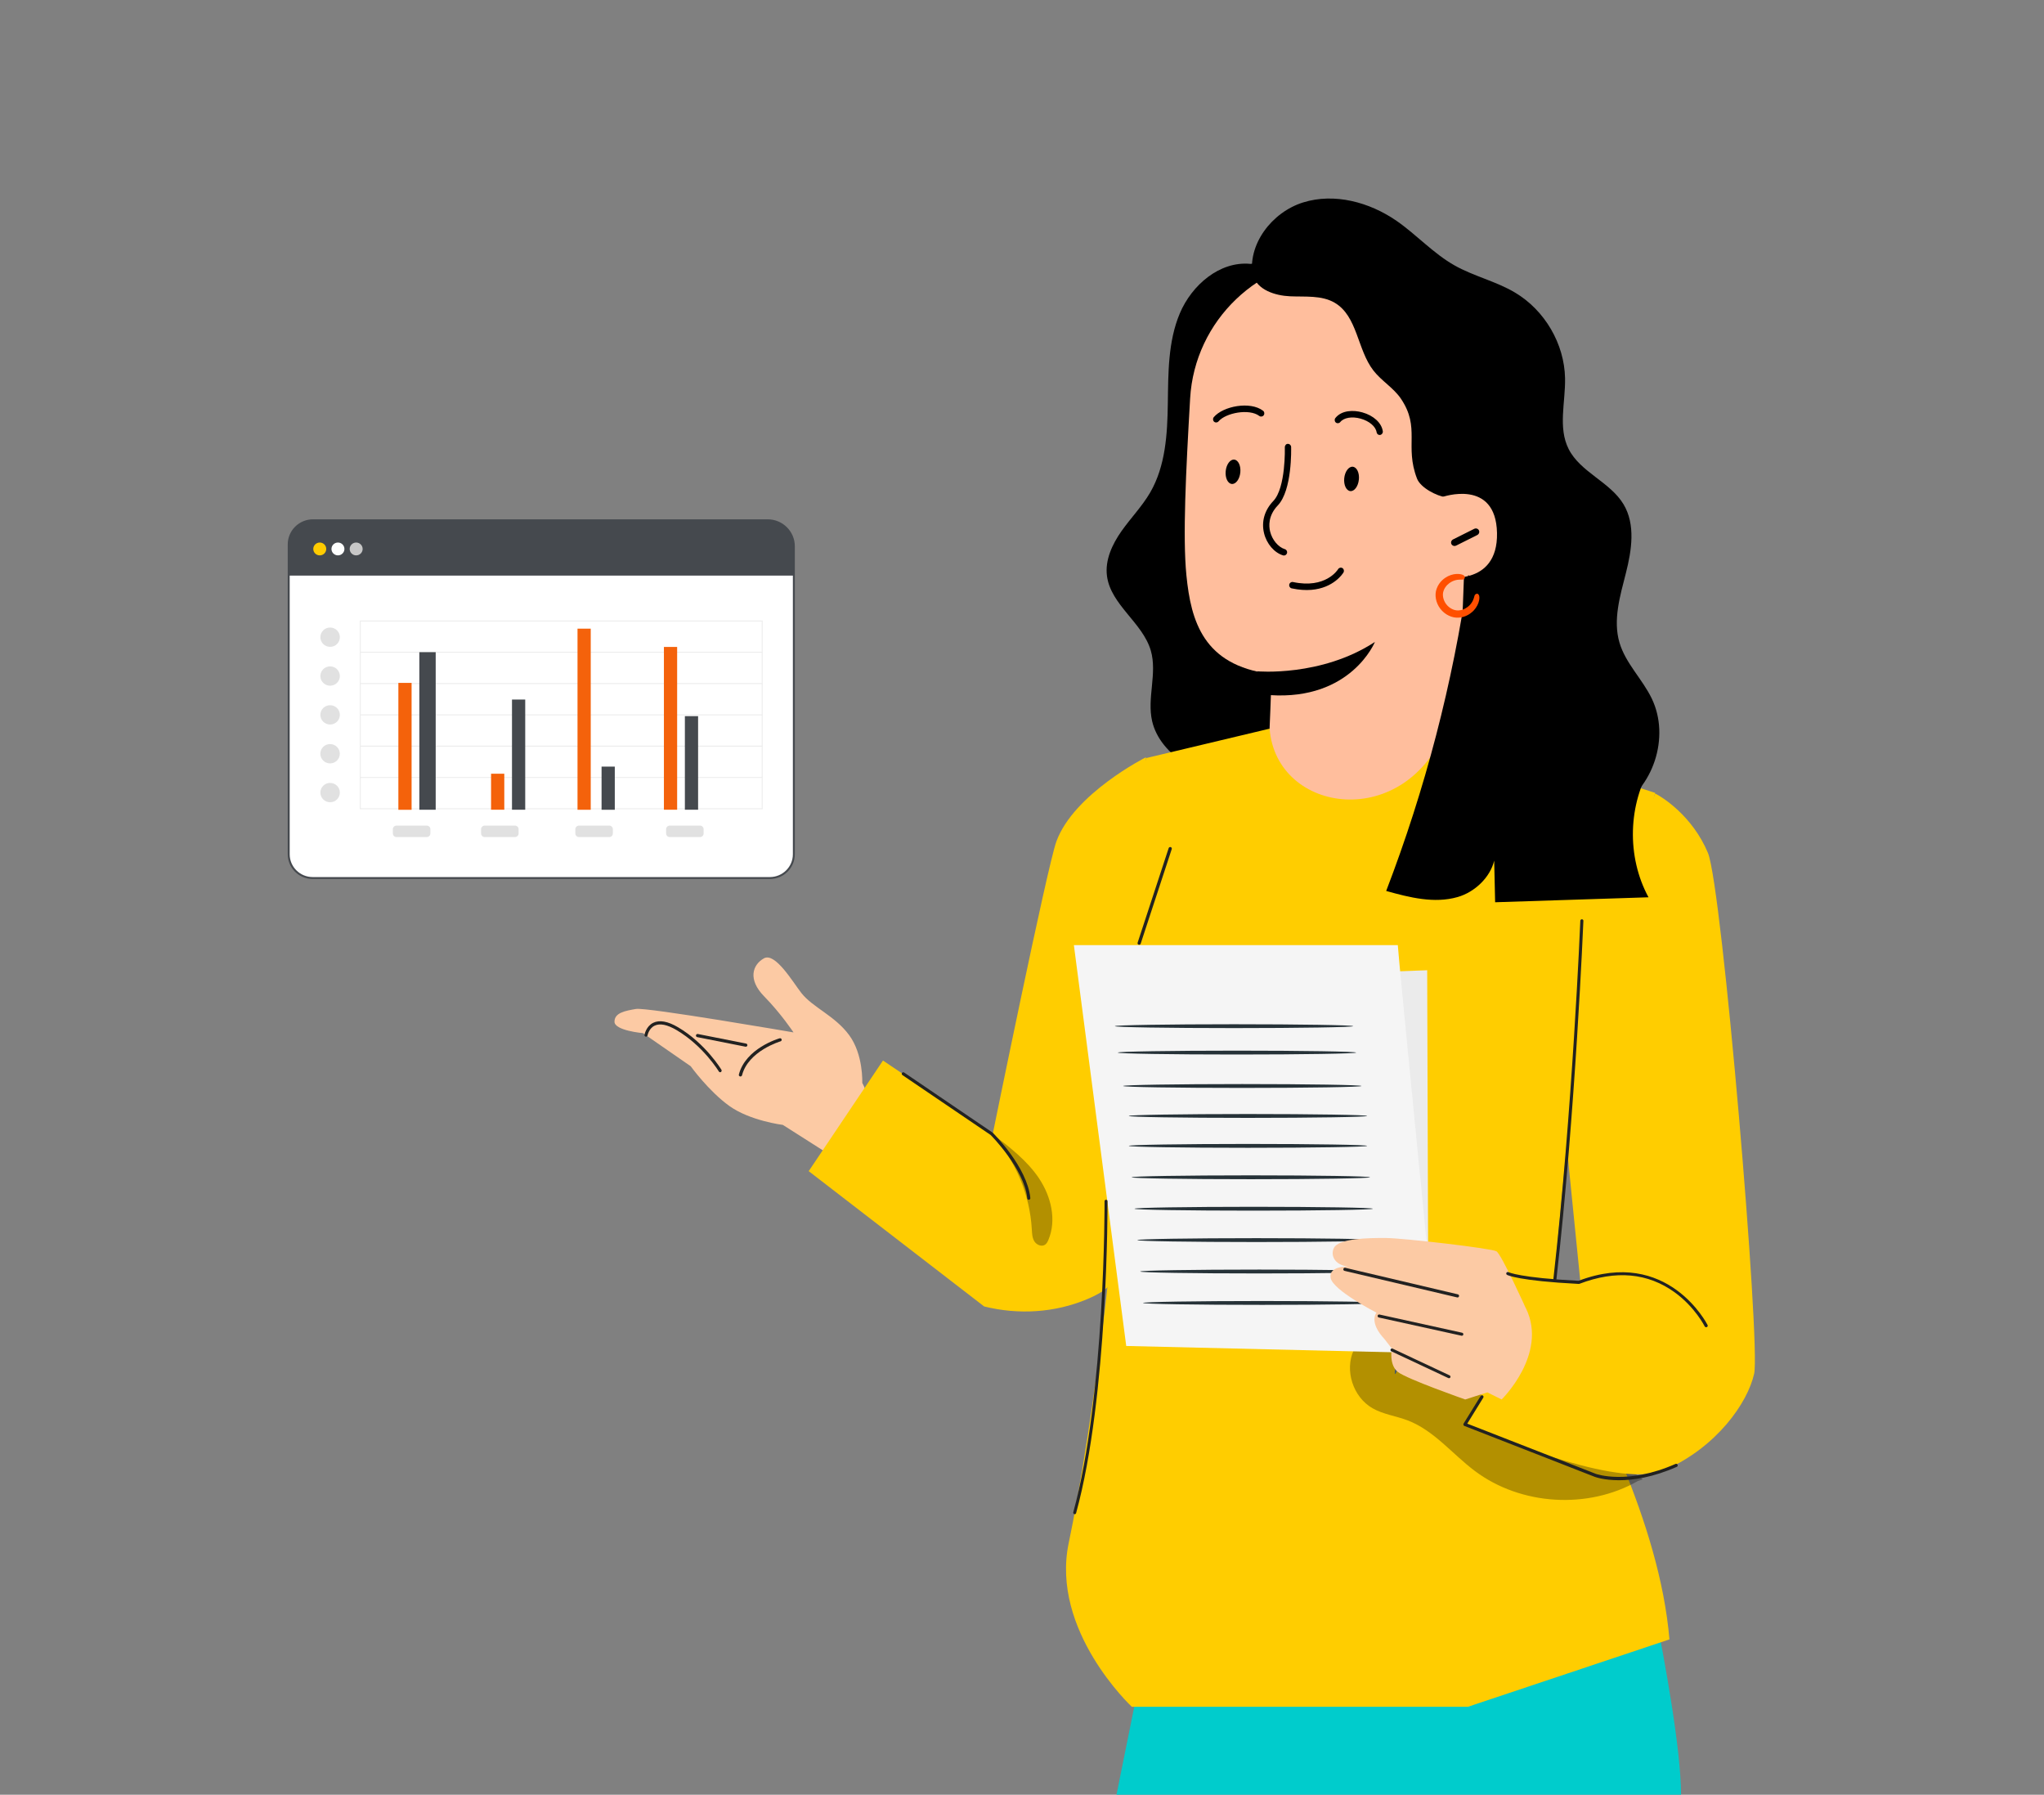 <svg width="524" height="460" viewBox="0 0 524 460" fill="none" xmlns="http://www.w3.org/2000/svg">
<rect x="0" y="0" width="524" height="460" fill="#808080" stroke="none"/>
<path d="M321.136 70.882C319.717 62.664 326.048 54.382 334.081 51.882C342.115 49.382 351.1 51.826 358.004 56.594C363.141 60.148 367.4 64.916 372.836 67.999C377.78 70.802 383.506 72.08 388.386 74.987C396.024 79.532 401.041 88.117 401.218 96.934C401.339 103.068 399.363 109.609 402.138 115.088C405.154 121.054 412.76 123.514 416.204 129.248C419.325 134.447 418.301 141.036 416.809 146.906C415.317 152.777 413.454 158.942 415.18 164.749C416.752 170.036 421.051 174.069 423.447 179.045C428.213 188.924 423.866 202.15 414.139 207.357L363.053 186.815L321.136 70.882Z" fill="black"/>
<path d="M320.53 67.632C312.659 66.89 305.513 73.079 302.464 80.307C299.415 87.527 299.504 95.609 299.383 103.436C299.27 111.263 298.802 119.434 294.866 126.222C292.793 129.784 289.866 132.779 287.494 136.149C285.123 139.52 283.252 143.545 283.784 147.626C284.744 155.038 292.955 159.598 295.028 166.778C296.705 172.6 294.003 178.926 295.358 184.828C296.399 189.372 299.778 193.134 303.754 195.626C307.731 198.125 312.296 199.515 316.82 200.793L342.46 181.146L336.226 66.035L320.539 67.641L320.53 67.632Z" fill="black"/>
<path d="M376.835 106.755L373.779 188.426C373.262 202.315 361.108 212.945 347.122 211.747C334.072 210.629 324.966 199.727 325.466 186.765C325.7 180.615 326.192 172.788 325.555 172.708C308.545 170.456 305.319 159.275 304.15 147.479C303.166 137.551 304.029 120.755 305.101 102.131C306.255 82.132 322.748 66.367 342.977 65.896L344.985 65.848C366.697 66.598 378.19 85.279 376.827 106.755H376.835Z" fill="#FFBE9D"/>
<path d="M322.265 172.059C322.265 172.059 338.67 173.568 352.47 164.535C352.47 164.535 346.396 179.542 325.555 178.16L322.265 172.059Z" fill="black"/>
<path d="M373.592 134.3C373.721 134.259 373.867 134.38 373.851 134.51C373.835 134.639 373.657 134.72 373.544 134.647C373.43 134.574 373.439 134.38 373.552 134.308C373.608 134.275 373.681 134.275 373.721 134.324" fill="#263238"/>
<path d="M373.288 133.421C373.417 133.38 373.563 133.501 373.547 133.631C373.53 133.76 373.353 133.841 373.239 133.768C373.126 133.695 373.134 133.501 373.248 133.429C373.304 133.396 373.377 133.396 373.417 133.445" fill="#263238"/>
<path d="M384.654 124.653C389.428 108.001 387.001 88.969 376.265 75.312C365.53 61.655 346.068 54.611 329.55 60.25C327.22 61.048 324.905 62.111 323.203 63.892C321.509 65.665 320.525 68.276 321.235 70.616C322.348 74.306 326.84 75.768 330.728 75.943C334.607 76.119 338.777 75.632 342.133 77.581C348.053 81.023 347.915 89.64 352.118 95.007C354.182 97.651 357.263 99.416 359.143 102.195C364.208 109.711 360.022 114.223 363.264 122.665C364.167 125.005 368.281 127.145 370.781 127.481C373.289 127.816 371.289 127.784 376.645 127.209L384.662 124.653H384.654Z" fill="black"/>
<path d="M369.497 127.478C369.844 127.31 383.483 122.582 383.773 136.599C384.063 150.623 369.787 148.012 369.755 147.612C369.723 147.213 369.497 127.47 369.497 127.47V127.478Z" fill="#FFBE9D"/>
<path d="M348.358 122.92C348.188 124.645 347.213 125.963 346.18 125.875C345.14 125.779 344.438 124.309 344.607 122.584C344.777 120.859 345.753 119.541 346.793 119.629C347.834 119.725 348.535 121.195 348.366 122.92H348.358Z" fill="black"/>
<path d="M311.832 108.282C312.041 108.266 312.243 108.17 312.388 107.994C314.243 105.806 320.268 104.664 322.833 106.612C323.188 106.876 323.696 106.804 323.962 106.437C324.228 106.069 324.156 105.55 323.801 105.279C320.502 102.763 313.566 104.089 311.17 106.916C310.88 107.267 310.912 107.786 311.243 108.082C311.412 108.234 311.622 108.298 311.824 108.282H311.832Z" fill="black"/>
<path d="M353.755 111.476C353.755 111.476 353.803 111.476 353.82 111.476C354.263 111.404 354.562 110.973 354.497 110.526C354.183 108.385 352.118 106.492 349.246 105.694C346.98 105.063 343.98 105.111 342.351 107.123C342.06 107.475 342.109 108.002 342.447 108.289C342.786 108.577 343.294 108.529 343.585 108.178C344.504 107.036 346.609 106.684 348.811 107.299C351.045 107.922 352.69 109.328 352.908 110.797C352.973 111.229 353.344 111.524 353.755 111.492V111.476Z" fill="black"/>
<path d="M329.212 142.381C329.534 142.357 329.825 142.125 329.93 141.79C330.067 141.351 329.825 140.887 329.397 140.76C327.687 140.233 326.131 138.372 325.606 136.231C325.268 134.858 325.082 132.158 327.574 129.547C331.293 125.657 331.002 115.011 330.994 114.564C330.978 114.108 330.607 113.749 330.163 113.773C329.72 113.725 329.373 114.18 329.381 114.636C329.381 114.739 329.663 125.01 326.437 128.396C324.179 130.76 323.332 133.692 324.05 136.655C324.703 139.37 326.663 141.662 328.929 142.349C329.026 142.381 329.123 142.389 329.22 142.381H329.212Z" fill="black"/>
<path d="M336.163 151.184C341.946 150.721 344.285 146.943 344.406 146.743C344.64 146.352 344.527 145.841 344.148 145.609C343.769 145.37 343.277 145.498 343.035 145.889C342.906 146.097 339.808 150.96 331.477 149.179C331.041 149.084 330.606 149.371 330.517 149.818C330.42 150.266 330.694 150.705 331.13 150.801C333.042 151.208 334.711 151.304 336.163 151.184Z" fill="black"/>
<path d="M317.969 121.088C317.8 122.813 316.824 124.13 315.792 124.043C314.751 123.947 314.05 122.477 314.219 120.752C314.388 119.027 315.364 117.709 316.397 117.797C317.437 117.893 318.139 119.362 317.969 121.088Z" fill="black"/>
<path d="M372.747 139.926C372.473 139.886 372.223 139.718 372.086 139.455C371.868 139.015 372.062 138.48 372.522 138.249L377.917 135.549C378.369 135.318 378.917 135.485 379.135 135.933C379.353 136.372 379.159 136.907 378.7 137.139L373.304 139.838C373.126 139.926 372.933 139.958 372.747 139.934V139.926Z" fill="black"/>
<path d="M221.046 277.544C221.046 277.544 221.377 270.295 217.674 265.289C213.97 260.282 208.354 258.241 205.425 254.496C203.231 251.683 198.728 244.016 195.832 245.631C192.935 247.255 191.62 251.024 195.904 255.38C200.189 259.735 203.424 264.614 203.424 264.614C203.424 264.614 165.8 258.128 163.048 258.602C160.297 259.076 157.545 259.551 157.529 261.857C157.513 264.164 164.815 264.798 164.815 264.798L177.072 273.285C177.072 273.285 181.631 279.626 186.964 283.459C192.297 287.293 200.697 288.321 200.697 288.321L213.72 296.607C213.72 296.607 226.428 287.22 221.046 277.544Z" fill="#FCCAA4"/>
<path d="M293.772 194.09C293.772 194.09 275.311 203.386 270.818 215.662C268.455 222.107 254.478 290.744 254.478 290.744L226.361 271.823L207.319 300.176L252.3 334.854C261.091 337.034 270.407 336.483 278.747 332.969C281.811 331.675 284.271 330.189 284.852 328.6C286.675 323.648 293.772 194.09 293.772 194.09Z" fill="#FFCD00"/>
<g opacity="0.3">
<path d="M266.39 302.07C269.471 306.686 270.923 312.732 268.753 317.827C268.56 318.282 268.326 318.746 267.914 319.025C267.027 319.632 265.721 319.065 265.164 318.155C264.608 317.244 264.575 316.118 264.511 315.048C264.011 306.175 260.365 297.509 254.372 290.896V290.633C258.808 293.987 263.317 297.461 266.398 302.07H266.39Z" fill="black"/>
</g>
<path d="M372.67 433.525H291.567L286.225 459.998H430.947C430.947 448.127 426.623 425.275 424.665 414.924L424.633 414.754L372.67 433.525Z" fill="#00CCCC"/>
<path d="M424.327 203.221L370.95 186.082C360.586 213.38 327.179 208.732 325.477 186.761L293.772 194.316C293.772 194.316 283.166 260.964 285.739 274.813C289.876 297.088 279.488 369.406 273.987 395.419C269.221 417.949 290.159 437.468 290.159 437.468H376.306L427.981 420.193C425.4 390.02 408.511 358.712 397.647 336.062L402.591 283.439L424.327 203.221Z" fill="#FFCD00"/>
<g opacity="0.3">
<path d="M347.061 346.02C358.272 345.493 369.846 345.014 380.363 348.879C396.381 354.765 407.108 369.541 421.167 379.149L419.844 379.62C407.06 386.911 389.913 385.857 378.137 377.056C372.33 372.711 367.636 366.626 360.837 364.046C357.869 362.92 354.602 362.512 351.852 360.939C346.851 358.072 344.65 351.227 347.053 346.028L347.061 346.02Z" fill="black"/>
</g>
<path d="M424.327 203.391C426.013 204.221 433.828 209.013 437.845 218.605C441.483 227.31 451.379 344.586 449.693 352.101C448.008 359.616 440.087 370.869 426.941 376.716C415.891 381.627 387.323 369.703 375.749 365.486C375.378 365.351 378.338 360.95 379.516 358.003L389.452 327.071L405.164 328.764L399.325 270.59L424.319 203.399L424.327 203.391Z" fill="#FFCD00"/>
<path d="M357.65 352.161C357.98 352.24 359.479 347.954 360.282 342.496C361.103 337.03 360.907 332.555 360.568 332.555C360.202 332.555 359.827 336.959 359.015 342.346C358.221 347.741 357.284 352.082 357.641 352.161H357.65Z" fill="#455A64"/>
<path d="M376.422 147.379L423.506 196.02C417.316 206.117 416.964 219.571 422.611 229.982C409.502 230.409 396.401 230.828 383.292 231.254C383.212 227.695 383.132 224.137 383.052 220.586C382.021 224.877 378.086 228.654 373.679 229.918C367.704 231.633 361.346 230.038 355.363 228.356C365.377 202.276 372.463 175.053 376.422 147.379Z" fill="black"/>
<path d="M365.876 248.68C365.876 250.085 366.159 336.037 366.159 336.037L292.578 338.457L288.908 251.531L365.876 248.68Z" fill="#EBEBEB"/>
<path d="M358.342 242.25C358.342 244.007 368.544 346.875 368.544 346.875L288.721 344.982L275.3 242.242H358.342V242.25Z" fill="#F5F5F5"/>
<path d="M285.793 263.015C285.793 263.286 299.472 263.51 316.353 263.51C333.234 263.51 346.913 263.286 346.913 263.015C346.913 262.743 333.234 262.52 316.353 262.52C299.472 262.52 285.793 262.743 285.793 263.015Z" fill="#263238"/>
<path d="M286.55 269.784C286.55 270.064 300.237 270.279 317.11 270.279C333.983 270.279 347.67 270.056 347.67 269.784C347.67 269.513 333.991 269.289 317.11 269.289C300.229 269.289 286.55 269.513 286.55 269.784Z" fill="#263238"/>
<path d="M287.912 278.347C287.912 278.626 301.591 278.842 318.472 278.842C335.353 278.842 349.032 278.618 349.032 278.347C349.032 278.075 335.353 277.852 318.472 277.852C301.591 277.852 287.912 278.075 287.912 278.347Z" fill="#263238"/>
<path d="M289.366 286.026C289.366 286.306 303.045 286.522 319.926 286.522C336.807 286.522 350.486 286.298 350.486 286.026C350.486 285.755 336.807 285.531 319.926 285.531C303.045 285.531 289.366 285.755 289.366 286.026Z" fill="#263238"/>
<path d="M289.366 293.694C289.366 293.966 303.045 294.19 319.926 294.19C336.807 294.19 350.486 293.966 350.486 293.694C350.486 293.423 336.807 293.199 319.926 293.199C303.045 293.199 289.366 293.423 289.366 293.694Z" fill="#263238"/>
<path d="M290.102 301.745C290.102 302.017 303.781 302.24 320.662 302.24C337.543 302.24 351.222 302.017 351.222 301.745C351.222 301.474 337.543 301.25 320.662 301.25C303.781 301.25 290.102 301.474 290.102 301.745Z" fill="#263238"/>
<path d="M290.833 309.804C290.833 310.083 304.512 310.299 321.393 310.299C338.274 310.299 351.953 310.075 351.953 309.804C351.953 309.532 338.274 309.309 321.393 309.309C304.512 309.309 290.833 309.532 290.833 309.804Z" fill="#263238"/>
<path d="M291.561 317.847C291.561 318.118 305.24 318.342 322.121 318.342C339.002 318.342 352.681 318.118 352.681 317.847C352.681 317.575 339.002 317.352 322.121 317.352C305.24 317.352 291.561 317.575 291.561 317.847Z" fill="#263238"/>
<path d="M292.292 325.898C292.292 326.177 305.971 326.393 322.852 326.393C339.733 326.393 353.412 326.169 353.412 325.898C353.412 325.626 339.733 325.402 322.852 325.402C305.971 325.402 292.292 325.626 292.292 325.898Z" fill="#263238"/>
<path d="M293.021 333.952C293.021 334.224 306.708 334.447 323.581 334.447C340.454 334.447 354.141 334.224 354.141 333.952C354.141 333.681 340.462 333.457 323.581 333.457C306.7 333.457 293.021 333.681 293.021 333.952Z" fill="#263238"/>
<path d="M391.195 335.391C391.195 335.391 384.936 321.503 383.633 320.721C382.33 319.938 359.928 317.368 355.472 317.312C350.65 317.257 343.215 317.448 341.983 319.819C341.07 321.559 341.912 324.129 345.566 324.656C345.566 324.656 340.577 324.392 341.117 327.537C341.658 330.682 352.874 336.445 352.874 336.445C352.874 336.445 350.785 338.799 354.964 343.261L356.791 345.616C356.791 345.616 356.012 349.806 358.356 351.642C360.699 353.478 375.625 358.698 375.625 358.698L381.305 356.878L384.959 358.698C384.959 358.698 396.851 347.076 391.219 335.391H391.195Z" fill="#FCCAA4"/>
<path d="M378.614 152.805C378.614 152.805 378.727 153.141 378.614 153.748C378.509 154.347 378.17 155.201 377.42 156.032C376.67 156.831 375.476 157.621 373.944 157.725C372.412 157.853 370.734 157.038 369.693 155.673C368.645 154.307 368.306 152.486 368.855 151.064C369.371 149.635 370.468 148.708 371.452 148.213C372.46 147.726 373.387 147.638 373.992 147.702C374.605 147.766 374.912 147.926 374.904 147.957C374.904 148.109 373.508 147.654 371.702 148.676C370.839 149.179 369.919 150.05 369.508 151.28C369.081 152.494 369.379 154.027 370.29 155.217C371.202 156.407 372.613 157.11 373.904 157.038C375.21 156.99 376.307 156.343 377.033 155.665C378.517 154.219 378.461 152.765 378.606 152.805H378.614Z" fill="#FF4F00"/>
<path d="M375.144 158.102C376.467 157.727 377.379 156.928 377.854 156.417C378.556 155.642 379.04 154.7 379.193 153.837C379.266 153.446 379.339 152.743 379.064 152.424L378.879 152.216L378.548 152.168L378.306 152.296C378.056 152.432 378 152.663 377.935 152.927C377.822 153.374 377.588 154.309 376.629 155.243C376.266 155.586 375.265 156.401 373.886 156.457C372.773 156.521 371.547 155.898 370.757 154.868C369.975 153.837 369.7 152.496 370.063 151.465C370.491 150.155 371.555 149.421 371.999 149.173C373.168 148.518 374.136 148.55 374.604 148.566C374.862 148.574 375.112 148.582 375.314 148.382L375.491 148.207V148.047L375.548 147.871L375.395 147.632C375.161 147.28 374.459 147.161 374.056 147.121C373.177 147.025 372.136 147.232 371.2 147.688C370.402 148.087 368.974 149.029 368.313 150.858C367.7 152.456 368.063 154.484 369.233 156.018C370.394 157.551 372.265 158.446 373.999 158.302C374.411 158.278 374.79 158.206 375.144 158.102Z" fill="#FF4F00"/>
<path d="M189.822 275.905C190.008 275.905 190.185 275.782 190.228 275.595C191.843 269.356 200.006 266.93 200.091 266.906C200.311 266.84 200.438 266.612 200.379 266.399C200.319 266.187 200.074 266.057 199.854 266.13C199.499 266.228 191.141 268.727 189.416 275.407C189.356 275.627 189.5 275.848 189.72 275.905C189.754 275.905 189.788 275.913 189.822 275.913V275.905Z" fill="#222221"/>
<path d="M184.613 274.825C184.684 274.825 184.755 274.809 184.819 274.759C185.001 274.635 185.064 274.379 184.945 274.188C184.906 274.122 180.853 267.428 173.833 263.299C171.205 261.752 169.06 261.363 167.461 262.149C165.625 263.051 165.245 265.144 165.229 265.227C165.189 265.45 165.332 265.666 165.546 265.707C165.759 265.748 165.965 265.599 166.005 265.376C166.005 265.359 166.337 263.605 167.801 262.894C169.155 262.232 171.054 262.612 173.445 264.019C180.283 268.049 184.241 274.561 184.281 274.627C184.352 274.751 184.486 274.825 184.613 274.825Z" fill="#222221"/>
<path d="M191.19 268.283C191.38 268.283 191.553 268.153 191.594 267.957C191.636 267.736 191.495 267.523 191.273 267.474L178.906 265.023C178.684 264.982 178.469 265.121 178.42 265.341C178.379 265.562 178.519 265.775 178.741 265.824L191.108 268.275C191.108 268.275 191.166 268.275 191.19 268.275V268.283Z" fill="#222221"/>
<path d="M398.617 328.203C398.814 328.203 398.988 328.052 399.012 327.853C403.9 284.837 405.897 236.513 405.921 236.027C405.929 235.804 405.763 235.621 405.542 235.613C405.337 235.613 405.139 235.772 405.131 235.995C405.116 236.481 403.11 284.773 398.23 327.757C398.206 327.972 398.364 328.171 398.578 328.195C398.593 328.195 398.609 328.195 398.625 328.195L398.617 328.203Z" fill="#222221"/>
<path d="M437.386 340.184C437.443 340.184 437.508 340.168 437.565 340.145C437.769 340.049 437.851 339.811 437.753 339.613C437.655 339.415 427.553 319.6 404.682 328.278C389.529 327.5 386.779 326.08 386.747 326.073C386.551 325.969 386.298 326.033 386.192 326.223C386.077 326.414 386.151 326.66 386.347 326.763C386.461 326.826 389.301 328.286 404.723 329.079C404.78 329.079 404.837 329.079 404.894 329.055C414.229 325.486 422.47 326.239 429.389 331.284C434.555 335.052 436.994 339.915 437.019 339.962C437.092 340.105 437.231 340.184 437.386 340.184Z" fill="#222221"/>
<path d="M415.054 379.395C418.666 379.395 423.711 378.678 429.861 375.962C430.06 375.873 430.156 375.636 430.068 375.424C429.98 375.22 429.75 375.123 429.543 375.212C417.178 380.675 409.182 377.781 409.103 377.756L376.147 364.89L380.252 358.236C380.372 358.049 380.316 357.796 380.125 357.674C379.942 357.551 379.695 357.608 379.576 357.804L375.208 364.873C375.144 364.979 375.128 365.102 375.168 365.224C375.208 365.346 375.295 365.436 375.407 365.477L408.824 378.523C408.999 378.588 411.211 379.395 415.054 379.395Z" fill="#222221"/>
<path d="M292.032 242.147C292.205 242.147 292.37 242.036 292.427 241.868L300.392 217.614C300.458 217.407 300.342 217.183 300.12 217.112C299.905 217.048 299.674 217.16 299.6 217.375L291.636 241.629C291.57 241.836 291.685 242.06 291.908 242.131C291.949 242.147 291.99 242.147 292.032 242.147Z" fill="#222221"/>
<path d="M275.51 388.104C275.676 388.104 275.828 387.992 275.873 387.816C284.126 357.724 283.929 308.392 283.921 307.896C283.921 307.672 283.747 307.496 283.542 307.496C283.33 307.496 283.163 307.68 283.163 307.896C283.163 308.392 283.368 357.612 275.146 387.592C275.085 387.8 275.207 388.024 275.404 388.088C275.441 388.096 275.472 388.104 275.51 388.104Z" fill="#222221"/>
<path d="M263.738 307.499C263.738 307.499 263.762 307.499 263.778 307.499C263.993 307.475 264.16 307.286 264.136 307.066C263.332 299.146 254.829 290.652 254.471 290.298L231.787 274.899C231.604 274.773 231.357 274.82 231.238 275.001C231.11 275.182 231.158 275.426 231.341 275.552L253.961 290.904C253.961 290.904 262.568 299.508 263.348 307.153C263.372 307.357 263.539 307.507 263.746 307.507L263.738 307.499Z" fill="#222221"/>
<path d="M373.64 332.555C373.827 332.555 373.99 332.424 374.039 332.237C374.087 332.016 373.957 331.796 373.738 331.747L344.872 324.943C344.66 324.885 344.433 325.024 344.384 325.244C344.335 325.465 344.465 325.685 344.685 325.734L373.551 332.538C373.551 332.538 373.616 332.547 373.64 332.547V332.555Z" fill="#222221"/>
<path d="M374.752 342.361C374.933 342.361 375.098 342.236 375.137 342.057C375.184 341.847 375.051 341.637 374.839 341.59L353.645 336.923C353.433 336.877 353.221 337.009 353.174 337.219C353.127 337.429 353.261 337.639 353.473 337.686L374.666 342.353C374.666 342.353 374.721 342.361 374.752 342.361Z" fill="#222221"/>
<path d="M371.466 353.25C371.612 353.25 371.751 353.166 371.812 353.029C371.904 352.839 371.82 352.61 371.628 352.519L357.015 345.662C356.823 345.571 356.592 345.654 356.5 345.845C356.408 346.035 356.492 346.264 356.684 346.355L371.297 353.212C371.351 353.235 371.405 353.25 371.458 353.25H371.466Z" fill="#222221"/>
<path d="M80.147 225.047L197.367 225.047C200.758 225.047 203.512 222.317 203.512 218.957V140.007C203.512 136.337 200.501 133.353 196.799 133.353H80.247C76.801 133.353 74.013 136.127 74.013 139.531L74.013 218.957C74.013 222.317 76.768 225.047 80.158 225.047H80.147Z" fill="white"/>
<path d="M74 147.531L203.499 147.531V140.004C203.499 136.346 200.499 133.362 196.796 133.362H80.223C76.788 133.362 74 136.125 74 139.529V147.531Z" fill="#45494E"/>
<path d="M81.975 142.348C81.057 142.348 80.313 141.611 80.313 140.702C80.313 139.792 81.057 139.055 81.975 139.055C82.892 139.055 83.636 139.792 83.636 140.702C83.636 141.611 82.892 142.348 81.975 142.348Z" fill="#FFCB00"/>
<path d="M88.297 140.702C88.297 141.608 87.55 142.348 86.636 142.348C85.721 142.348 84.974 141.608 84.974 140.702C84.974 139.795 85.721 139.055 86.636 139.055C87.55 139.055 88.297 139.795 88.297 140.702Z" fill="white"/>
<path d="M92.97 140.702C92.97 141.608 92.222 142.348 91.308 142.348C90.394 142.348 89.646 141.608 89.646 140.702C89.646 139.795 90.394 139.055 91.308 139.055C92.222 139.055 92.97 139.795 92.97 140.702Z" fill="#C7C7C7"/>
<path d="M195.516 159.051H92.247V207.407H195.516V159.051ZM92.481 159.283H195.282V207.175H92.481V159.283Z" fill="#ECECEC"/>
<path d="M92.369 199.152H195.404V199.387H92.369V199.152Z" fill="#ECECEC"/>
<path d="M92.369 191.125H195.404V191.359H92.369V191.125Z" fill="#ECECEC"/>
<path d="M92.369 183.109H195.404V183.344H92.369V183.109Z" fill="#ECECEC"/>
<path d="M92.369 175.086H195.404V175.32H92.369V175.086Z" fill="#ECECEC"/>
<path d="M92.369 167.059H195.404V167.293H92.369V167.059Z" fill="#ECECEC"/>
<path d="M105.517 207.559H102.127V175.03H105.517V207.559Z" fill="#F4620B"/>
<path d="M111.695 207.543H107.501V167.156H111.695V207.543Z" fill="#45494E"/>
<path d="M129.28 207.539H125.89V198.31H129.28V207.539Z" fill="#F4620B"/>
<path d="M134.646 207.539H131.255V179.299H134.646V207.539Z" fill="#45494E"/>
<path d="M151.442 207.551H148.051V161.129H151.442V207.551Z" fill="#F4620B"/>
<path d="M157.608 207.551H154.217V196.487H157.608V207.551Z" fill="#45494E"/>
<path d="M173.592 207.539H170.202V165.815H173.592V207.539Z" fill="#F4620B"/>
<path d="M178.965 207.539H175.575V183.554H178.965V207.539Z" fill="#45494E"/>
<path d="M87.126 163.316C87.126 164.686 86.011 165.792 84.628 165.792C83.246 165.792 82.13 164.686 82.13 163.316C82.13 161.945 83.246 160.84 84.628 160.84C86.011 160.84 87.126 161.956 87.126 163.316Z" fill="#E1E1E1"/>
<path d="M87.126 173.273C87.126 174.643 86.011 175.749 84.628 175.749C83.246 175.749 82.13 174.643 82.13 173.273C82.13 171.902 83.246 170.797 84.628 170.797C86.011 170.797 87.126 171.913 87.126 173.273Z" fill="#E1E1E1"/>
<path d="M87.126 183.226C87.126 184.596 86.011 185.702 84.628 185.702C83.246 185.702 82.13 184.596 82.13 183.226C82.13 181.855 83.246 180.75 84.628 180.75C86.011 180.75 87.126 181.866 87.126 183.226Z" fill="#E1E1E1"/>
<path d="M84.619 195.663C83.24 195.663 82.121 194.554 82.121 193.187C82.121 191.819 83.24 190.711 84.619 190.711C85.999 190.711 87.117 191.819 87.117 193.187C87.117 194.554 85.999 195.663 84.619 195.663Z" fill="#E1E1E1"/>
<path d="M87.126 203.144C87.126 204.514 86.011 205.62 84.628 205.62C83.246 205.62 82.13 204.503 82.13 203.144C82.13 201.773 83.246 200.668 84.628 200.668C86.011 200.668 87.126 201.784 87.126 203.144Z" fill="#E1E1E1"/>
<path d="M109.398 214.547H101.647C101.13 214.547 100.71 214.131 100.71 213.618V212.535C100.71 212.023 101.13 211.607 101.647 211.607H109.398C109.915 211.607 110.335 212.023 110.335 212.535V213.618C110.335 214.131 109.915 214.547 109.398 214.547Z" fill="#E1E1E1"/>
<path d="M132.015 214.547H124.264C123.747 214.547 123.328 214.131 123.328 213.618V212.535C123.328 212.023 123.747 211.607 124.264 211.607H132.015C132.533 211.607 132.952 212.023 132.952 212.535V213.618C132.952 214.131 132.533 214.547 132.015 214.547Z" fill="#E1E1E1"/>
<path d="M156.181 214.547H148.43C147.913 214.547 147.493 214.131 147.493 213.618V212.535C147.493 212.023 147.913 211.607 148.43 211.607H156.181C156.698 211.607 157.117 212.023 157.117 212.535V213.618C157.117 214.131 156.698 214.547 156.181 214.547Z" fill="#E1E1E1"/>
<path d="M179.447 214.547H171.696C171.179 214.547 170.759 214.131 170.759 213.618V212.535C170.759 212.023 171.179 211.607 171.696 211.607H179.447C179.964 211.607 180.384 212.023 180.384 212.535V213.618C180.384 214.131 179.964 214.547 179.447 214.547Z" fill="#E1E1E1"/>
<path d="M80.147 225.047L197.367 225.047C200.758 225.047 203.512 222.317 203.512 218.957V140.007C203.512 136.337 200.501 133.353 196.799 133.353H80.247C76.801 133.353 74.013 136.127 74.013 139.531L74.013 218.957C74.013 222.317 76.768 225.047 80.158 225.047H80.147Z" stroke="#45494E" stroke-width="0.5" stroke-miterlimit="10"/>
</svg>
